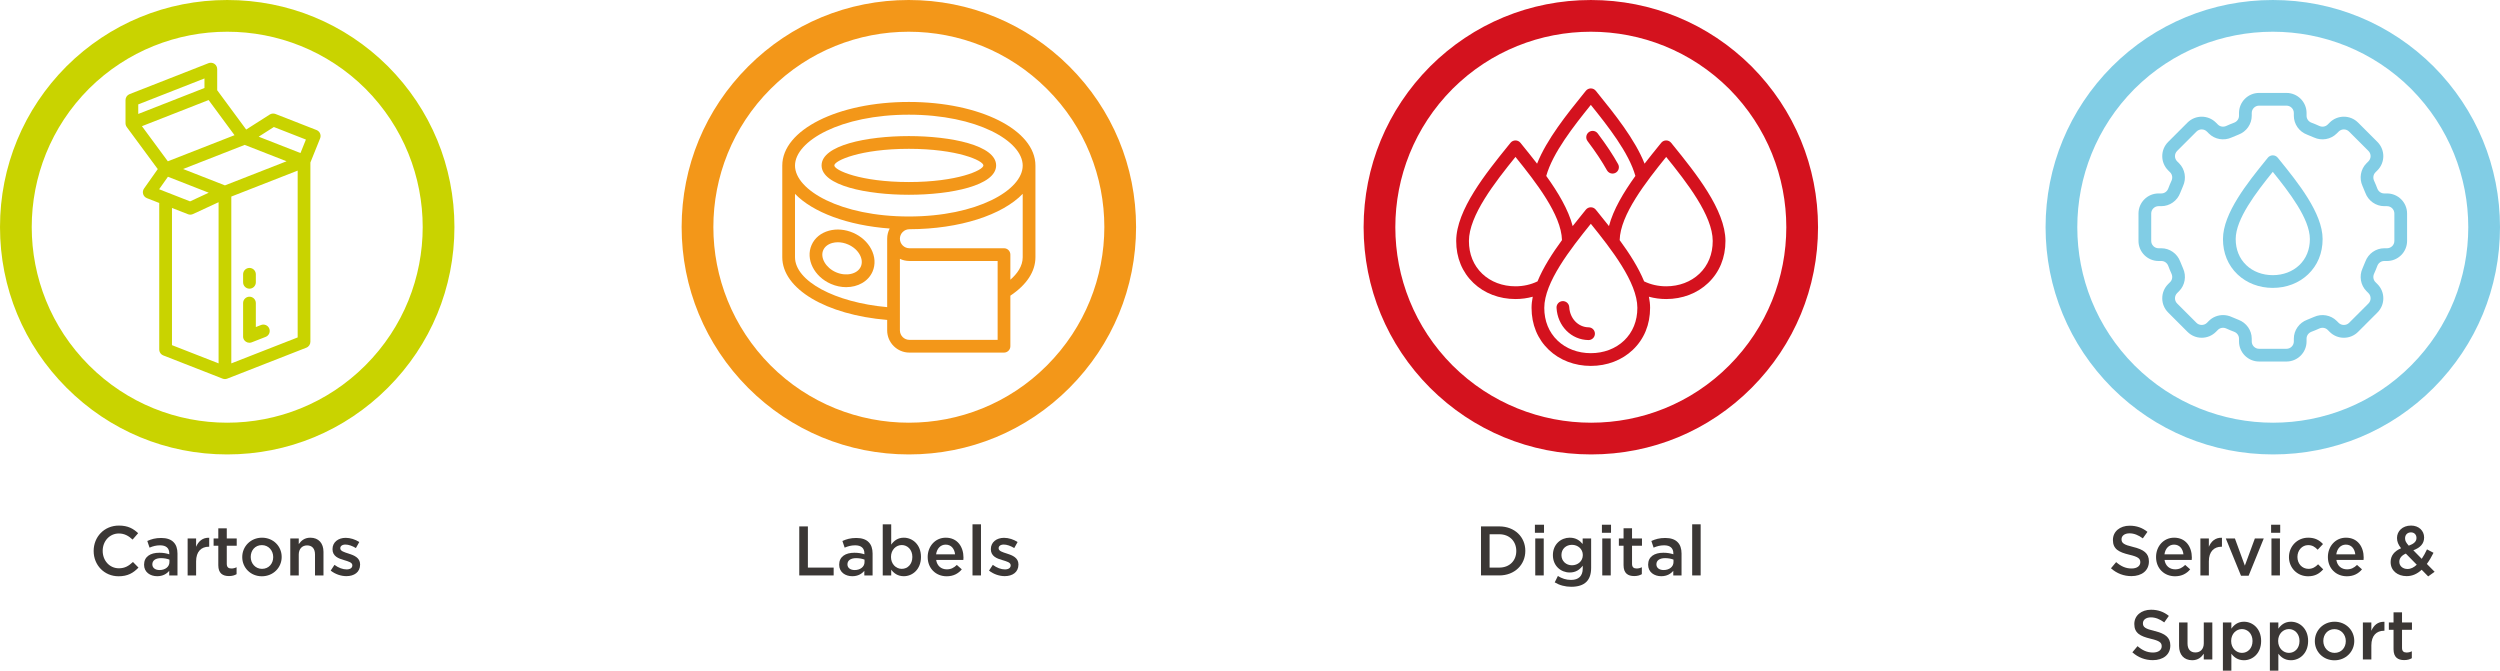 <?xml version="1.0" encoding="UTF-8"?>
<svg id="Layer_1" xmlns="http://www.w3.org/2000/svg" version="1.1" viewBox="0 0 1178.146 316.059">
  <!-- Generator: Adobe Illustrator 29.1.0, SVG Export Plug-In . SVG Version: 2.1.0 Build 142)  -->
  <g>
    <g>
      <path d="M44.137,259.693v-.066c0-6.567,4.917-11.947,11.914-11.947,4.258,0,6.832,1.485,9.044,3.598l-2.607,3.003c-1.849-1.716-3.829-2.871-6.469-2.871-4.39,0-7.624,3.631-7.624,8.152v.065c0,4.522,3.201,8.186,7.624,8.186,2.838,0,4.653-1.122,6.634-2.971l2.607,2.641c-2.409,2.509-5.05,4.093-9.374,4.093-6.732,0-11.749-5.248-11.749-11.882Z" fill="#3b3735"/>
      <path d="M67.896,266.162v-.065c0-3.763,2.938-5.611,7.195-5.611,1.947,0,3.334.297,4.687.727v-.43c0-2.476-1.518-3.795-4.323-3.795-1.947,0-3.399.429-4.983,1.089l-1.057-3.136c1.914-.858,3.796-1.419,6.568-1.419,2.607,0,4.555.693,5.775,1.947,1.287,1.254,1.882,3.103,1.882,5.38v10.33h-3.896v-2.178c-1.188,1.419-3.003,2.541-5.677,2.541-3.267,0-6.172-1.881-6.172-5.38ZM79.844,264.908v-1.188c-1.023-.396-2.376-.693-3.961-.693-2.574,0-4.093,1.09-4.093,2.905v.065c0,1.684,1.485,2.641,3.4,2.641,2.64,0,4.653-1.519,4.653-3.729Z" fill="#3b3735"/>
      <path d="M88.422,253.752h3.994v3.928c1.089-2.607,3.103-4.39,6.172-4.257v4.225h-.231c-3.498,0-5.94,2.277-5.94,6.897v6.634h-3.994v-17.427Z" fill="#3b3735"/>
      <path d="M102.876,266.36v-9.176h-2.212v-3.433h2.212v-4.785h3.993v4.785h4.687v3.433h-4.687v8.549c0,1.551.792,2.178,2.146,2.178.891,0,1.684-.197,2.476-.594v3.268c-.99.561-2.079.891-3.598.891-2.938,0-5.017-1.287-5.017-5.115Z" fill="#3b3735"/>
      <path d="M114.161,262.565v-.065c0-4.984,3.961-9.109,9.308-9.109s9.274,4.06,9.274,9.043v.066c0,4.95-3.961,9.076-9.341,9.076-5.313,0-9.241-4.06-9.241-9.011ZM128.749,262.565v-.065c0-3.069-2.211-5.611-5.347-5.611-3.201,0-5.247,2.509-5.247,5.545v.066c0,3.036,2.211,5.577,5.313,5.577,3.234,0,5.28-2.508,5.28-5.512Z" fill="#3b3735"/>
      <path d="M136.8,253.752h3.993v2.674c1.122-1.617,2.739-3.036,5.446-3.036,3.928,0,6.205,2.64,6.205,6.667v11.122h-3.994v-9.901c0-2.706-1.354-4.258-3.729-4.258-2.311,0-3.928,1.617-3.928,4.324v9.835h-3.993v-17.427Z" fill="#3b3735"/>
      <path d="M155.841,268.901l1.782-2.706c1.914,1.419,3.927,2.146,5.709,2.146,1.717,0,2.707-.727,2.707-1.882v-.065c0-1.354-1.849-1.815-3.895-2.442-2.574-.727-5.446-1.782-5.446-5.116v-.065c0-3.301,2.739-5.314,6.205-5.314,2.179,0,4.555.76,6.403,1.98l-1.585,2.839c-1.683-1.023-3.465-1.65-4.917-1.65-1.552,0-2.442.726-2.442,1.716v.066c0,1.287,1.881,1.815,3.928,2.476,2.541.792,5.412,1.947,5.412,5.082v.066c0,3.663-2.838,5.479-6.469,5.479-2.476,0-5.215-.891-7.393-2.607Z" fill="#3b3735"/>
    </g>
    <g>
      <path d="M107.095,14.952c23.571,0,47.135,8.947,65.124,26.84,35.978,36.082,35.978,94.366,0,130.366-18.014,18.025-41.588,27.046-65.159,27.046s-47.117-9.01-65.126-27.046c-35.978-36-35.978-94.284,0-130.366,18.014-17.893,41.591-26.84,65.161-26.84M107.095.002C78.525.002,51.642,11.076,31.397,31.185c-.017.017-.034.034-.051.051C11.132,51.508,0,78.417,0,107.005s11.137,55.486,31.359,75.721c20.235,20.265,47.12,31.428,75.701,31.428s55.48-11.161,75.734-31.428c20.222-20.234,31.359-47.126,31.359-75.72s-11.132-55.497-31.347-75.77c-.014-.014-.029-.029-.044-.043C162.541,11.079,135.669.002,107.095.002h0Z" fill="#c9d300"/>
      <g>
        <path d="M117.565,136.043c1.657,0,3-1.343,3-3v-3.78c0-1.657-1.343-3-3-3s-3,1.343-3,3v3.78c0,1.657,1.343,3,3,3Z" fill="#c9d300"/>
        <path d="M123.015,153.167l-2.45.959v-11.302c0-1.657-1.343-3-3-3s-3,1.343-3,3v15.404c-.048.461-.003.937.178,1.397.464,1.184,1.596,1.908,2.795,1.908.363,0,.733-.067,1.092-.207l6.571-2.571c1.543-.604,2.305-2.344,1.701-3.887-.604-1.542-2.344-2.304-3.887-1.701Z" fill="#c9d300"/>
        <path d="M150.832,62.888c-.317-.735-.915-1.312-1.661-1.604l-19.35-7.571c-.892-.349-1.898-.25-2.706.265l-11.096,7.076-13.662-18.525v-9.962c0-.992-.49-1.919-1.31-2.479-.821-.56-1.864-.676-2.785-.314l-37.205,14.585c-1.149.45-1.905,1.559-1.905,2.793v10.948c0,.125.022.244.037.365.008.065.007.13.02.195.041.216.102.424.186.62.003.007.007.012.01.019.083.19.188.368.307.536.01.015.016.032.027.046l14.605,19.805-6.469,9.175c-.531.753-.687,1.709-.421,2.592s.922,1.595,1.78,1.931l5.808,2.272v69.045c0,.012.003.023.004.035.002.123.02.243.037.364.01.077.013.157.029.232.021.095.056.184.086.276.03.094.053.191.092.281.033.076.079.144.117.217.052.097.098.196.159.286.052.076.118.143.177.215.063.076.12.156.19.226.063.063.138.114.208.172.081.067.158.138.246.197.062.041.132.071.197.107.109.061.216.123.333.171.011.005.02.012.032.016l27.964,10.942c.088.034.181.052.271.078.082.023.16.054.245.07.191.037.384.058.577.058s.387-.021.577-.058c.084-.016.163-.047.245-.07.09-.026.183-.043.271-.078l37.273-14.585c1.15-.45,1.907-1.559,1.907-2.794v-84.472l4.582-11.386c.299-.743.288-1.574-.029-2.31ZM106.006,87.365l-19.731-7.721,29.04-11.363,19.731,7.721-29.04,11.363ZM129.055,59.855l15.108,5.912-2.559,6.358-19.701-7.709,7.151-4.56ZM96.357,36.963v4.504l-31.205,12.232v-4.503l31.205-12.233ZM98.309,47.146l12.216,16.565-31.435,12.3-12.203-16.548,31.422-12.317ZM79.139,83.295l19.231,7.525-8.792,4.077-14.594-5.71,4.154-5.892ZM88.585,100.952c.352.138.723.206,1.093.206.432,0,.862-.093,1.262-.278l12.066-5.595v75.96l-21.964-8.594v-64.65l7.543,2.951ZM109.006,171.245v-78.611l31.273-12.237v78.611l-31.273,12.237Z" fill="#c9d300"/>
      </g>
    </g>
  </g>
  <g>
    <g>
      <g>
        <path d="M1077.531,170.369h-12.92c-5.216,0-9.459-4.244-9.459-9.46v-1.319c0-1.453-.92-2.733-2.343-3.262-1.224-.454-2.448-.962-3.639-1.51-1.381-.635-2.943-.383-3.973.647l-.935.934c-1.786,1.787-4.162,2.771-6.688,2.771s-4.902-.984-6.689-2.771l-9.135-9.136c-1.787-1.786-2.771-4.162-2.771-6.688s.984-4.903,2.771-6.689l.935-.934c1.028-1.03,1.282-2.589.646-3.973-.55-1.196-1.059-2.42-1.511-3.641-.527-1.421-1.808-2.34-3.261-2.34h-1.32c-5.216,0-9.46-4.244-9.46-9.459v-12.919c0-5.216,4.244-9.46,9.46-9.46h1.32c1.453,0,2.733-.919,3.262-2.342.451-1.216.959-2.441,1.51-3.638.636-1.384.382-2.944-.646-3.973l-.935-.935c-1.787-1.786-2.771-4.162-2.771-6.688s.984-4.903,2.771-6.689l9.135-9.135c3.688-3.688,9.69-3.688,13.378,0l.935.935c1.029,1.028,2.589,1.283,3.973.647,1.185-.545,2.409-1.053,3.64-1.51,1.422-.528,2.342-1.809,2.342-3.262v-1.32c0-5.216,4.243-9.459,9.459-9.459h12.92c5.216,0,9.46,4.244,9.46,9.459v1.32c0,1.453.919,2.733,2.342,3.262,1.229.457,2.454.965,3.64,1.51,1.382.637,2.941.382,3.971-.647l.936-.935c3.688-3.688,9.69-3.688,13.378,0l9.136,9.136c3.688,3.688,3.688,9.689,0,13.377l-.935.935c-1.029,1.03-1.283,2.589-.646,3.973.545,1.186,1.053,2.41,1.51,3.638.528,1.423,1.809,2.343,3.262,2.343h1.319c5.216,0,9.46,4.244,9.46,9.46v12.919c0,5.216-4.244,9.459-9.46,9.459h-1.319c-1.453,0-2.733.919-3.262,2.342-.457,1.23-.965,2.455-1.51,3.639-.637,1.384-.383,2.943.646,3.973l.935.935c1.787,1.787,2.771,4.162,2.771,6.689s-.983,4.902-2.771,6.688l-9.136,9.136c-1.786,1.787-4.162,2.771-6.688,2.771s-4.902-.984-6.689-2.771l-.935-.935c-1.029-1.03-2.59-1.283-3.974-.646-1.188.546-2.412,1.055-3.637,1.51-1.424.529-2.343,1.809-2.343,3.262v1.319c0,5.216-4.244,9.46-9.46,9.46ZM1047.644,148.483c1.364,0,2.741.289,4.034.883,1.053.484,2.137.934,3.22,1.336,3.741,1.39,6.254,4.961,6.254,8.887v1.319c0,1.908,1.552,3.46,3.459,3.46h12.92c1.908,0,3.46-1.552,3.46-3.46v-1.319c0-3.926,2.513-7.498,6.254-8.887,1.083-.403,2.167-.853,3.219-1.336,3.635-1.67,7.942-.925,10.724,1.855l.934.935c1.309,1.306,3.587,1.308,4.894,0l9.136-9.136c1.349-1.349,1.349-3.543,0-4.893l-.935-.935c-2.781-2.781-3.526-7.09-1.855-10.723.482-1.047.932-2.131,1.336-3.221,1.39-3.74,4.961-6.253,8.887-6.253h1.319c1.908,0,3.46-1.552,3.46-3.459v-12.919c0-1.908-1.552-3.46-3.46-3.46h-1.319c-3.927,0-7.498-2.513-8.887-6.253-.403-1.087-.854-2.171-1.336-3.22-1.671-3.633-.926-7.942,1.855-10.723l.935-.934c1.349-1.349,1.349-3.544,0-4.893l-9.136-9.136c-1.351-1.348-3.545-1.348-4.894,0l-.935.934c-2.78,2.782-7.087,3.526-10.722,1.856-1.049-.483-2.133-.933-3.221-1.337-3.74-1.389-6.253-4.96-6.253-8.886v-1.32c0-1.908-1.552-3.459-3.46-3.459h-12.92c-1.907,0-3.459,1.552-3.459,3.459v1.32c0,3.926-2.513,7.497-6.253,8.886-1.089.405-2.173.854-3.22,1.336-3.636,1.67-7.942.925-10.724-1.855l-.935-.935c-1.35-1.348-3.544-1.348-4.894,0l-9.135,9.135c-.653.654-1.014,1.522-1.014,2.447s.36,1.792,1.014,2.446l.935.935c2.78,2.78,3.525,7.089,1.855,10.722-.487,1.06-.937,2.143-1.335,3.219-1.39,3.742-4.961,6.255-8.888,6.255h-1.32c-1.908,0-3.46,1.552-3.46,3.46v12.919c0,1.908,1.552,3.459,3.46,3.459h1.32c3.926,0,7.497,2.513,8.887,6.253.4,1.08.85,2.163,1.336,3.221,1.67,3.632.925,7.941-1.854,10.722l-.936.935c-.653.654-1.014,1.522-1.014,2.447s.36,1.792,1.014,2.446l9.135,9.136c1.309,1.306,3.587,1.308,4.894,0l.935-.935c1.791-1.792,4.218-2.738,6.688-2.738Z" fill="#81cde5"/>
        <path d="M1071.071,135.672c-6.409,0-12.313-2.261-16.624-6.365-4.489-4.276-6.859-10.034-6.854-16.654.008-12.199,11.713-26.671,20.259-37.239l.884-1.093c.569-.706,1.427-1.116,2.333-1.117h.003c.906,0,1.763.409,2.333,1.114l.886,1.095c8.548,10.568,20.253,25.041,20.261,37.24.005,6.62-2.366,12.378-6.854,16.653-4.311,4.105-10.215,6.366-16.625,6.366ZM1071.071,80.977c-7.796,9.672-17.473,22.199-17.479,31.68-.003,4.936,1.723,9.191,4.992,12.305,3.19,3.038,7.625,4.71,12.486,4.71s9.297-1.673,12.486-4.71c3.271-3.114,4.996-7.369,4.993-12.305-.006-9.482-9.685-22.01-17.479-31.68Z" fill="#81cde5"/>
      </g>
      <path d="M1071.088,14.952c23.591,0,47.181,8.982,65.201,26.946,35.876,36.148,35.876,94.242,0,130.305-17.926,18.019-41.488,27.002-65.072,27.002s-47.291-9.018-65.331-27.002c-35.923-36.063-35.923-94.157,0-130.305,18.02-17.964,41.611-26.946,65.201-26.946M1071.088.003c-28.599,0-55.503,11.119-75.755,31.307-.016.017-.033.033-.05.05-20.176,20.303-31.287,47.195-31.287,75.722s11.116,55.407,31.3,75.67c.012.012.025.025.037.037,20.289,20.225,47.238,31.364,75.885,31.364s55.521-11.154,75.669-31.408c20.157-20.262,31.258-47.133,31.258-75.663s-11.097-55.413-31.246-75.715c-.019-.019-.037-.038-.056-.057C1126.591,11.122,1099.687.003,1071.088.003h0Z" fill="#81cde5"/>
    </g>
    <g>
      <path d="M994.808,267.811l2.441-2.904c2.212,1.915,4.456,3.003,7.295,3.003,2.508,0,4.092-1.188,4.092-2.904v-.066c0-1.65-.924-2.542-5.215-3.532-4.917-1.188-7.689-2.64-7.689-6.898v-.066c0-3.96,3.301-6.7,7.888-6.7,3.367,0,6.04,1.023,8.384,2.905l-2.179,3.069c-2.079-1.551-4.158-2.376-6.271-2.376-2.377,0-3.763,1.221-3.763,2.739v.066c0,1.782,1.056,2.574,5.512,3.63,4.885,1.188,7.393,2.938,7.393,6.766v.066c0,4.324-3.399,6.898-8.251,6.898-3.531,0-6.865-1.221-9.637-3.697Z" fill="#3b3735"/>
      <path d="M1016.06,262.53v-.066c0-4.983,3.531-9.076,8.515-9.076,5.545,0,8.351,4.356,8.351,9.374,0,.363-.033.726-.066,1.122h-12.806c.429,2.838,2.442,4.422,5.017,4.422,1.947,0,3.334-.726,4.72-2.079l2.344,2.079c-1.65,1.98-3.928,3.268-7.129,3.268-5.05,0-8.944-3.664-8.944-9.043ZM1028.964,261.243c-.264-2.574-1.782-4.587-4.423-4.587-2.441,0-4.158,1.881-4.521,4.587h8.944Z" fill="#3b3735"/>
      <path d="M1036.948,253.751h3.993v3.928c1.09-2.607,3.103-4.39,6.172-4.257v4.225h-.23c-3.499,0-5.941,2.277-5.941,6.898v6.634h-3.993v-17.427Z" fill="#3b3735"/>
      <path d="M1048.927,253.751h4.291l4.687,12.806,4.72-12.806h4.191l-7.129,17.559h-3.598l-7.162-17.559Z" fill="#3b3735"/>
      <path d="M1070.277,247.282h4.29v3.795h-4.29v-3.795ZM1070.442,253.751h3.993v17.427h-3.993v-17.427Z" fill="#3b3735"/>
      <path d="M1078.692,262.564v-.066c0-4.951,3.828-9.109,9.076-9.109,3.268,0,5.313,1.221,6.964,3.003l-2.509,2.673c-1.221-1.287-2.508-2.178-4.488-2.178-2.904,0-5.05,2.508-5.05,5.545v.066c0,3.103,2.146,5.578,5.215,5.578,1.881,0,3.268-.858,4.521-2.145l2.409,2.376c-1.716,1.915-3.729,3.268-7.129,3.268-5.182,0-9.01-4.06-9.01-9.01Z" fill="#3b3735"/>
      <path d="M1097.04,262.53v-.066c0-4.983,3.531-9.076,8.515-9.076,5.545,0,8.351,4.356,8.351,9.374,0,.363-.033.726-.066,1.122h-12.806c.429,2.838,2.442,4.422,5.017,4.422,1.947,0,3.334-.726,4.72-2.079l2.344,2.079c-1.65,1.98-3.928,3.268-7.129,3.268-5.05,0-8.944-3.664-8.944-9.043ZM1109.944,261.243c-.264-2.574-1.782-4.587-4.423-4.587-2.441,0-4.158,1.881-4.521,4.587h8.944Z" fill="#3b3735"/>
      <path d="M1141.229,268.505c-1.98,1.848-4.291,3.003-7.063,3.003-4.323,0-7.558-2.607-7.558-6.601v-.066c0-2.97,1.749-5.116,4.918-6.469-1.32-1.684-1.915-3.136-1.915-4.819v-.066c0-3.103,2.509-5.809,6.635-5.809,3.663,0,6.139,2.476,6.139,5.578v.066c0,3.036-2.014,4.852-5.083,6.007l3.961,4.026c.891-1.32,1.716-2.838,2.475-4.456l3.07,1.617c-.925,1.848-1.948,3.664-3.136,5.248l3.663,3.696-3.036,2.178-3.069-3.135ZM1138.918,266.128l-5.148-5.248c-2.146.924-3.069,2.343-3.069,3.829v.066c0,1.947,1.617,3.366,3.861,3.366,1.584,0,3.036-.759,4.356-2.013ZM1138.786,253.553v-.066c0-1.551-1.089-2.607-2.607-2.607-1.65,0-2.772,1.155-2.772,2.772v.066c0,1.155.462,2.013,1.749,3.433,2.377-.858,3.631-1.947,3.631-3.598Z" fill="#3b3735"/>
      <path d="M1004.889,307.411l2.442-2.904c2.211,1.915,4.456,3.003,7.294,3.003,2.509,0,4.093-1.188,4.093-2.904v-.066c0-1.65-.924-2.542-5.215-3.532-4.918-1.188-7.69-2.64-7.69-6.898v-.066c0-3.96,3.301-6.7,7.889-6.7,3.366,0,6.04,1.023,8.383,2.905l-2.178,3.069c-2.08-1.551-4.159-2.376-6.271-2.376-2.376,0-3.763,1.221-3.763,2.739v.066c0,1.782,1.057,2.574,5.512,3.63,4.885,1.188,7.394,2.938,7.394,6.766v.066c0,4.324-3.399,6.898-8.251,6.898-3.532,0-6.865-1.221-9.638-3.697Z" fill="#3b3735"/>
      <path d="M1026.9,304.441v-11.089h3.993v9.901c0,2.706,1.354,4.225,3.729,4.225,2.311,0,3.928-1.584,3.928-4.291v-9.835h4.026v17.426h-4.026v-2.707c-1.122,1.65-2.739,3.07-5.446,3.07-3.927,0-6.204-2.641-6.204-6.7Z" fill="#3b3735"/>
      <path d="M1047.558,293.352h3.993v2.904c1.287-1.815,3.103-3.268,5.941-3.268,4.092,0,8.086,3.234,8.086,9.043v.066c0,5.776-3.961,9.043-8.086,9.043-2.904,0-4.72-1.453-5.941-3.07v7.987h-3.993v-22.707ZM1061.519,302.098v-.066c0-3.367-2.277-5.578-4.983-5.578s-5.083,2.245-5.083,5.578v.066c0,3.333,2.376,5.578,5.083,5.578,2.739,0,4.983-2.145,4.983-5.578Z" fill="#3b3735"/>
      <path d="M1069.7,293.352h3.994v2.904c1.287-1.815,3.103-3.268,5.94-3.268,4.093,0,8.086,3.234,8.086,9.043v.066c0,5.776-3.96,9.043-8.086,9.043-2.904,0-4.72-1.453-5.94-3.07v7.987h-3.994v-22.707ZM1083.661,302.098v-.066c0-3.367-2.277-5.578-4.983-5.578s-5.083,2.245-5.083,5.578v.066c0,3.333,2.377,5.578,5.083,5.578,2.739,0,4.983-2.145,4.983-5.578Z" fill="#3b3735"/>
      <path d="M1090.886,302.164v-.066c0-4.984,3.961-9.109,9.308-9.109s9.274,4.06,9.274,9.043v.066c0,4.951-3.961,9.076-9.341,9.076-5.313,0-9.241-4.06-9.241-9.01ZM1105.474,302.164v-.066c0-3.069-2.211-5.611-5.347-5.611-3.201,0-5.247,2.508-5.247,5.545v.066c0,3.036,2.211,5.578,5.313,5.578,3.234,0,5.28-2.508,5.28-5.512Z" fill="#3b3735"/>
      <path d="M1113.523,293.352h3.994v3.927c1.089-2.607,3.103-4.39,6.172-4.257v4.225h-.231c-3.498,0-5.94,2.277-5.94,6.898v6.634h-3.994v-17.426Z" fill="#3b3735"/>
      <path d="M1127.978,305.959v-9.175h-2.211v-3.432h2.211v-4.786h3.994v4.786h4.687v3.432h-4.687v8.548c0,1.551.792,2.178,2.145,2.178.892,0,1.684-.198,2.476-.594v3.267c-.99.561-2.079.891-3.598.891-2.938,0-5.017-1.287-5.017-5.116Z" fill="#3b3735"/>
    </g>
  </g>
  <g>
    <g>
      <path d="M428.238,14.952c23.566,0,47.144,8.983,65.149,26.949,36.057,35.975,36.057,94.169,0,130.321-17.951,17.998-41.511,26.982-65.074,26.982s-47.186-9.005-65.158-26.982c-35.968-36.153-35.968-94.347,0-130.321,17.961-17.966,41.516-26.949,65.083-26.949M428.238,0c-28.59,0-55.459,11.126-75.657,31.33-20.219,20.223-31.354,47.094-31.354,75.665s11.126,55.467,31.329,75.773c20.244,20.25,47.14,31.388,75.757,31.388s55.481-11.143,75.66-31.375c20.254-20.308,31.408-47.222,31.408-75.786s-11.164-55.454-31.434-75.679C483.709,11.122,456.822,0,428.238,0h0Z" fill="#f39719"/>
      <g>
        <path d="M428.305,91.789c19.809,0,41.13-4.327,41.13-13.828s-21.32-13.828-41.13-13.828-41.129,4.327-41.129,13.828,21.32,13.828,41.129,13.828ZM428.305,70.133c22.819,0,35.13,5.556,35.13,7.828s-12.31,7.828-35.13,7.828-35.129-5.556-35.129-7.828,12.31-7.828,35.129-7.828Z" fill="#f39719"/>
        <path d="M428.305,48.047c-33.45,0-59.653,13.172-59.653,29.988v43.174c0,14.932,20.62,27.144,49.433,29.562v4.91c0,5.781,4.703,10.483,10.483,10.483h44.573c1.657,0,3-1.343,3-3v-23.824c7.732-5.166,11.816-11.411,11.816-18.131v-43.174c0-16.815-26.203-29.988-59.653-29.988ZM428.305,54.047c32.094,0,53.653,12.403,53.653,23.988s-21.559,23.988-53.653,23.988-53.653-12.404-53.653-23.988,21.559-23.988,53.653-23.988ZM374.652,121.209v-29.86c8.359,8.674,24.745,14.886,44.614,16.345-.75,1.443-1.18,3.077-1.18,4.813v32.234c-24.599-2.203-43.433-12.263-43.433-23.532ZM470.142,160.164h-41.573c-2.472,0-4.483-2.011-4.483-4.483v-7.47c.001-.017.007-.032.008-.049.004-.067-.008-.13-.008-.196v-25.983c1.36.646,2.88,1.008,4.483,1.008h41.573v37.174ZM476.142,131.824v-11.834c0-1.657-1.343-3-3-3h-44.573c-2.472,0-4.483-2.011-4.483-4.483s2.012-4.483,4.483-4.483c.013,0,.024-.004.037-.004,23.747-.056,43.797-6.753,53.353-16.67v29.86c0,4.264-2.648,7.85-5.816,10.615Z" fill="#f39719"/>
        <path d="M402.059,109.706c-3.724-1.621-7.767-1.974-11.38-.995-3.856,1.045-6.778,3.458-8.229,6.793-2.89,6.643,1.205,14.851,9.129,18.298,2.376,1.034,4.83,1.523,7.18,1.523,5.487,0,10.406-2.67,12.43-7.321,1.451-3.336,1.224-7.119-.641-10.651-1.748-3.311-4.762-6.026-8.488-7.647ZM405.686,125.61c-1.543,3.549-6.908,4.779-11.715,2.689-4.806-2.091-7.562-6.854-6.019-10.402.709-1.631,2.235-2.837,4.296-3.395.83-.225,1.702-.336,2.595-.336,1.586,0,3.236.351,4.824,1.042,2.48,1.079,4.461,2.835,5.574,4.946.996,1.888,1.154,3.826.445,5.457Z" fill="#f39719"/>
      </g>
    </g>
    <g>
      <path d="M376.66,248.077h4.061v19.407h12.146v3.696h-16.206v-23.104Z" fill="#3b3735"/>
      <path d="M395.47,266.164v-.066c0-3.763,2.938-5.611,7.195-5.611,1.947,0,3.333.297,4.686.726v-.429c0-2.476-1.518-3.795-4.323-3.795-1.947,0-3.399.429-4.983,1.089l-1.057-3.135c1.914-.858,3.796-1.419,6.568-1.419,2.607,0,4.555.693,5.775,1.947,1.287,1.254,1.882,3.103,1.882,5.38v10.331h-3.895v-2.178c-1.188,1.419-3.004,2.542-5.677,2.542-3.268,0-6.172-1.881-6.172-5.38ZM407.417,264.91v-1.188c-1.023-.396-2.376-.693-3.961-.693-2.574,0-4.092,1.089-4.092,2.905v.066c0,1.683,1.484,2.64,3.399,2.64,2.64,0,4.653-1.518,4.653-3.729Z" fill="#3b3735"/>
      <path d="M419.99,268.474v2.707h-3.994v-24.093h3.994v9.571c1.287-1.815,3.102-3.268,5.94-3.268,4.093,0,8.086,3.234,8.086,9.043v.066c0,5.776-3.96,9.043-8.086,9.043-2.904,0-4.72-1.453-5.94-3.07ZM429.956,262.5v-.066c0-3.367-2.277-5.578-4.983-5.578s-5.083,2.245-5.083,5.578v.066c0,3.333,2.377,5.578,5.083,5.578,2.739,0,4.983-2.145,4.983-5.578Z" fill="#3b3735"/>
      <path d="M437.181,262.533v-.066c0-4.983,3.531-9.076,8.516-9.076,5.545,0,8.35,4.356,8.35,9.374,0,.363-.033.726-.066,1.122h-12.805c.428,2.838,2.441,4.422,5.016,4.422,1.947,0,3.334-.726,4.721-2.079l2.343,2.079c-1.65,1.98-3.928,3.268-7.129,3.268-5.05,0-8.944-3.664-8.944-9.043ZM450.085,261.246c-.264-2.574-1.781-4.587-4.422-4.587-2.442,0-4.158,1.881-4.521,4.587h8.943Z" fill="#3b3735"/>
      <path d="M458.3,247.087h3.994v24.093h-3.994v-24.093Z" fill="#3b3735"/>
      <path d="M466.089,268.903l1.781-2.707c1.914,1.419,3.928,2.146,5.71,2.146,1.716,0,2.706-.726,2.706-1.881v-.066c0-1.353-1.848-1.815-3.895-2.442-2.574-.726-5.445-1.782-5.445-5.116v-.066c0-3.301,2.739-5.314,6.205-5.314,2.178,0,4.555.759,6.402,1.98l-1.584,2.838c-1.684-1.023-3.465-1.65-4.918-1.65-1.551,0-2.441.726-2.441,1.716v.066c0,1.287,1.881,1.815,3.928,2.476,2.541.792,5.412,1.947,5.412,5.083v.066c0,3.664-2.838,5.479-6.469,5.479-2.476,0-5.215-.891-7.393-2.607Z" fill="#3b3735"/>
    </g>
  </g>
  <g>
    <g>
      <path d="M749.705,14.952c23.591,0,47.181,8.982,65.201,26.946,35.876,36.148,35.876,94.242,0,130.305-17.926,18.019-41.488,27.002-65.072,27.002s-47.291-9.018-65.331-27.002c-35.923-36.063-35.923-94.157,0-130.305,18.02-17.964,41.611-26.946,65.201-26.946M749.705.003c-28.599,0-55.503,11.119-75.755,31.307-.016.017-.033.033-.05.05-20.176,20.303-31.287,47.195-31.287,75.722s11.116,55.407,31.3,75.67c.012.012.025.025.037.037,20.289,20.225,47.238,31.364,75.885,31.364s55.521-11.154,75.669-31.408c20.157-20.262,31.258-47.133,31.258-75.663s-11.097-55.413-31.246-75.715c-.019-.019-.037-.038-.056-.057C805.208,11.122,778.304.003,749.705.003h0Z" fill="#d4121e"/>
      <g>
        <path d="M739.521,144.736c-.091-1.655-1.492-2.918-3.16-2.831-1.654.091-2.921,1.506-2.83,3.16.471,8.565,6.941,15.097,15.052,15.191h.036c1.64,0,2.979-1.32,2.999-2.965.02-1.657-1.309-3.016-2.965-3.035-4.911-.057-8.836-4.15-9.132-9.521Z" fill="#d4121e"/>
        <path d="M757.29,80.255c.548.989,1.571,1.548,2.628,1.548.491,0,.989-.121,1.45-.376,1.449-.802,1.974-2.628,1.172-4.077-2.391-4.318-5.531-9.053-9.604-14.475-.993-1.324-2.874-1.591-4.2-.597-1.324.995-1.592,2.875-.597,4.201,3.903,5.197,6.896,9.704,9.15,13.776Z" fill="#d4121e"/>
        <path d="M788.611,68.623l-1.074-1.33c-.569-.706-1.427-1.116-2.333-1.117h-.003c-.905,0-1.763.409-2.332,1.113l-1.08,1.334c-2.146,2.654-4.457,5.512-6.771,8.504-4.564-11.536-14.274-23.564-21.919-33.016l-1.074-1.33c-.569-.706-1.428-1.117-2.335-1.117h0c-.907,0-1.765.41-2.334,1.116l-1.081,1.336c-7.642,9.449-17.352,21.476-21.915,33.012-2.313-2.992-4.623-5.849-6.769-8.502l-1.077-1.333c-.569-.706-1.428-1.117-2.335-1.117h0c-.907,0-1.765.41-2.334,1.116l-1.077,1.332c-10.345,12.79-24.512,30.306-24.521,44.929-.004,7.877,2.812,14.725,8.143,19.801,5.126,4.881,12.154,7.569,19.79,7.569,2.82,0,5.553-.378,8.141-1.089-.359,1.775-.56,3.523-.561,5.231-.004,7.877,2.812,14.725,8.143,19.801,5.126,4.881,12.154,7.57,19.79,7.57s14.662-2.688,19.79-7.57c5.332-5.078,8.147-11.926,8.142-19.802,0-1.708-.202-3.456-.561-5.23,2.589.711,5.321,1.089,8.142,1.089,7.636,0,14.663-2.688,19.788-7.569,5.333-5.078,8.149-11.925,8.144-19.802-.01-14.621-14.175-32.136-24.521-44.929ZM749.688,49.436c8.061,9.984,17.975,22.607,21.001,33.479-5.508,7.657-10.436,15.864-12.45,23.635-1.762-2.237-3.5-4.387-5.142-6.417l-1.075-1.329c-.569-.706-1.427-1.116-2.334-1.116s-1.765.41-2.334,1.116l-1.079,1.333c-1.641,2.029-3.378,4.177-5.139,6.413-2.014-7.77-6.942-15.977-12.45-23.634,3.026-10.871,12.939-23.493,21.002-33.48ZM714.176,134.923c-6.088,0-11.646-2.101-15.652-5.914-4.112-3.916-6.284-9.26-6.28-15.453.008-11.975,12.3-27.676,21.933-39.607,9.526,11.8,21.65,27.288,21.919,39.212-4.584,6.253-8.858,12.916-11.527,19.438-3.105,1.509-6.641,2.324-10.392,2.324ZM765.341,160.52c-4.007,3.814-9.565,5.915-15.652,5.915s-11.646-2.101-15.652-5.915c-4.112-3.916-6.284-9.26-6.28-15.453.008-11.974,12.3-27.676,21.933-39.607,9.631,11.93,21.925,27.632,21.932,39.607.004,6.192-2.167,11.536-6.279,15.453ZM800.851,129.009c-4.005,3.813-9.562,5.914-15.65,5.914-3.75,0-7.288-.814-10.392-2.324-2.669-6.522-6.943-13.185-11.528-19.438.271-11.926,12.392-27.412,21.92-39.213,9.631,11.93,21.924,27.633,21.932,39.607.004,6.193-2.168,11.536-6.281,15.453Z" fill="#d4121e"/>
      </g>
    </g>
    <g>
      <path d="M697.928,248.074h8.614c7.262,0,12.278,4.984,12.278,11.486v.066c0,6.502-5.017,11.552-12.278,11.552h-8.614v-23.104ZM701.987,251.771v15.71h4.555c4.853,0,8.021-3.268,8.021-7.79v-.066c0-4.521-3.168-7.855-8.021-7.855h-4.555Z" fill="#3b3735"/>
      <path d="M723.338,247.282h4.291v3.795h-4.291v-3.795ZM723.503,253.751h3.994v17.427h-3.994v-17.427Z" fill="#3b3735"/>
      <path d="M732.677,274.445l1.485-3.003c1.881,1.155,3.828,1.848,6.205,1.848,3.564,0,5.512-1.848,5.512-5.347v-1.354c-1.452,1.881-3.268,3.202-6.139,3.202-4.093,0-7.922-3.037-7.922-8.152v-.066c0-5.148,3.862-8.185,7.922-8.185,2.937,0,4.752,1.353,6.105,2.97v-2.607h3.993v13.862c0,2.938-.759,5.116-2.211,6.568-1.584,1.584-4.026,2.343-7.162,2.343-2.871,0-5.545-.726-7.789-2.079ZM745.912,261.606v-.066c0-2.838-2.344-4.786-5.116-4.786s-4.95,1.914-4.95,4.786v.066c0,2.838,2.211,4.786,4.95,4.786,2.772,0,5.116-1.947,5.116-4.786Z" fill="#3b3735"/>
      <path d="M754.918,247.282h4.291v3.795h-4.291v-3.795ZM755.083,253.751h3.994v17.427h-3.994v-17.427Z" fill="#3b3735"/>
      <path d="M765.115,266.359v-9.175h-2.211v-3.433h2.211v-4.786h3.994v4.786h4.687v3.433h-4.687v8.548c0,1.551.792,2.178,2.145,2.178.892,0,1.684-.198,2.476-.594v3.267c-.99.561-2.079.891-3.598.891-2.938,0-5.017-1.287-5.017-5.116Z" fill="#3b3735"/>
      <path d="M776.698,266.161v-.066c0-3.763,2.938-5.611,7.195-5.611,1.947,0,3.333.297,4.687.726v-.429c0-2.476-1.519-3.795-4.324-3.795-1.947,0-3.399.429-4.983,1.089l-1.056-3.135c1.914-.858,3.795-1.419,6.567-1.419,2.607,0,4.555.693,5.776,1.947,1.287,1.254,1.881,3.103,1.881,5.38v10.331h-3.895v-2.178c-1.188,1.419-3.004,2.542-5.677,2.542-3.268,0-6.172-1.881-6.172-5.38ZM788.645,264.906v-1.188c-1.022-.396-2.376-.693-3.96-.693-2.574,0-4.093,1.089-4.093,2.905v.066c0,1.683,1.485,2.64,3.399,2.64,2.641,0,4.653-1.518,4.653-3.729Z" fill="#3b3735"/>
      <path d="M797.455,247.084h3.993v24.093h-3.993v-24.093Z" fill="#3b3735"/>
    </g>
  </g>
</svg>